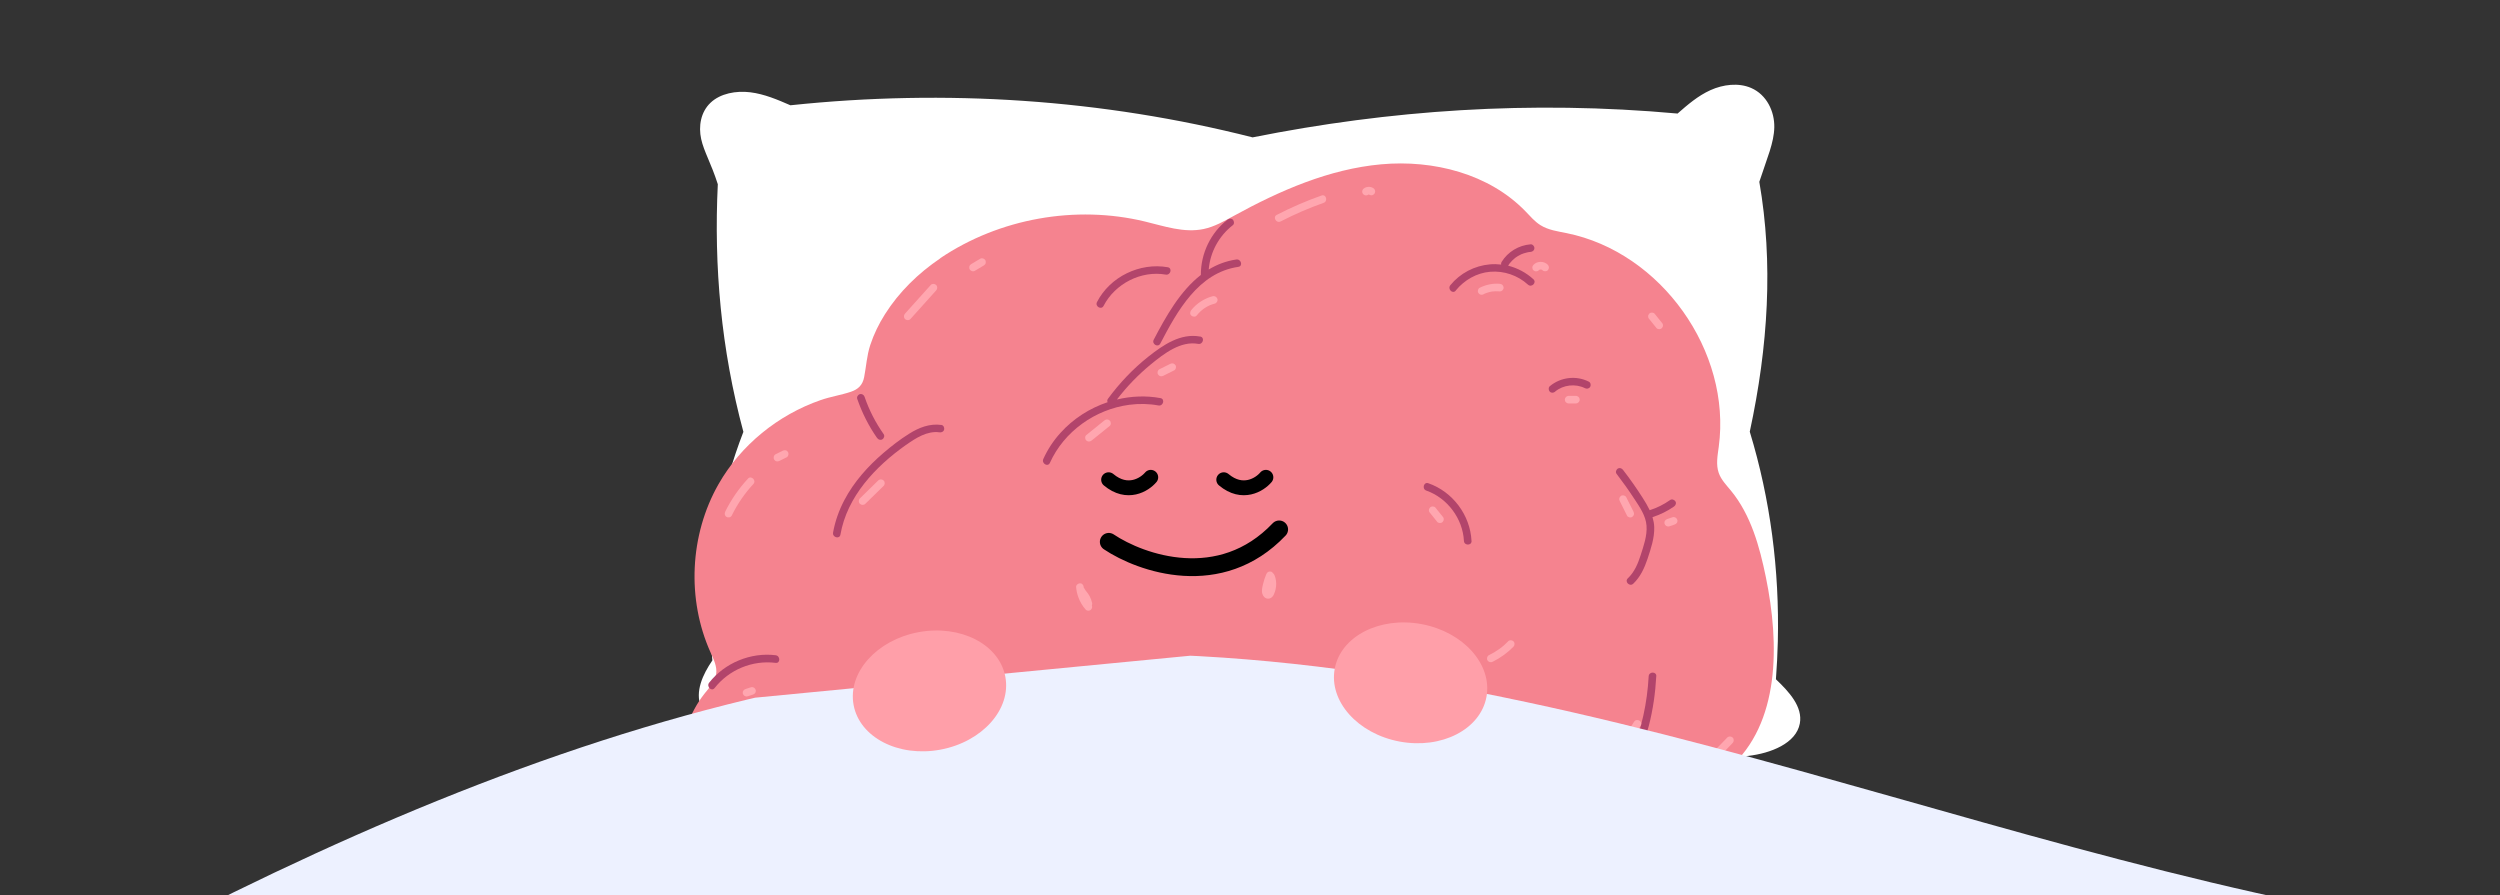<svg width="684" height="245" viewBox="0 0 684 245" fill="none" xmlns="http://www.w3.org/2000/svg">
<rect x="0" y="0" width="684" height="245" fill="#333333" stroke="none"/>
<g clip-path="url(#clip0_904_1240)">
<g clip-path="url(#clip1_904_1240)">
<path d="M492.433 197.953C491.419 203.4 484.448 206.101 478.344 206.811C469.69 207.82 460.755 206.761 457.312 202.519C417.305 211.288 374.911 211.11 334.995 202.011C295.727 209.417 258.213 208.301 223.852 198.302C213.051 199.608 208.2 200.864 203.314 200.458C198.427 200.052 193.428 197.585 191.787 193.432C190.105 189.19 192.28 184.517 194.907 180.681C193.153 163.066 194.801 146.072 199.434 129.915C200.575 125.94 201.898 122.021 203.391 118.153C197.279 95.472 195.301 72.879 196.392 50.407C194.555 44.637 192.597 41.492 191.837 38.023C191.076 34.561 191.703 30.662 194.414 28.1C197.103 25.551 201.384 24.777 205.257 25.246C209.137 25.722 212.735 27.275 216.255 28.804C258.846 24.314 301.649 27.155 342.712 37.586C380.079 30.122 418.607 27.402 458.981 31.067C461.734 28.658 464.55 26.216 467.986 24.663C471.429 23.11 475.647 22.564 479.111 24.067C483.399 25.931 485.526 30.522 485.448 34.796C485.371 39.069 483.512 43.134 481.35 49.754C485.195 71.858 483.793 94.685 478.738 118.115C484.385 136.643 486.877 155.951 486.413 175.5C486.328 178.943 486.152 182.393 485.892 185.848C489.447 189.234 493.285 193.356 492.433 197.953Z" fill="white"/>
<path d="M257.274 70.626C273.456 59.751 294.283 56.029 313.246 60.605C318.533 61.886 323.957 63.778 329.29 62.664C332.27 62.039 334.959 60.498 337.618 59.034C350.179 52.14 363.625 46.252 377.897 44.956C392.169 43.659 407.45 47.549 417.397 57.844C418.696 59.187 419.919 60.651 421.508 61.627C423.616 62.939 426.168 63.29 428.598 63.778C454.452 68.994 473.782 96.129 470.252 122.227C469.931 124.622 469.443 127.123 470.252 129.411C470.909 131.272 472.346 132.736 473.599 134.261C479.054 140.912 481.422 149.53 483.149 157.949C486.877 176.192 487.091 197.942 473.064 210.206C469.656 213.18 465.317 215.773 464.247 220.166C463.728 222.255 464.064 224.452 464.293 226.602C465.775 240.65 461.741 255.812 451.305 265.36C440.868 274.908 423.555 277.196 412.355 268.578C402.117 277.318 386.592 277.349 374.169 272.209C361.731 267.068 351.676 257.612 341.912 248.353C318.976 262.752 286.597 259.976 266.442 241.886C253.942 248.094 239.808 251.617 225.964 249.909C212.12 248.201 198.658 240.803 191.415 228.89C184.172 216.978 184.157 200.566 192.851 189.66C194.135 188.058 195.632 186.472 195.938 184.443C196.259 182.384 195.25 180.371 194.394 178.48C187.87 163.959 188.695 146.357 196.564 132.507C202.661 121.769 212.884 113.502 224.543 109.46C227.247 108.514 230.105 108.103 232.81 107.187C234.827 106.501 236.018 105.327 236.431 103.191C237.012 100.217 237.149 97.304 238.112 94.375C239.09 91.416 240.465 88.594 242.131 85.971C245.981 79.87 251.299 74.699 257.274 70.672V70.626Z" fill="#F5838F"/>
<path d="M328.383 92.088C322.995 91.08 318.202 94.408 314.204 97.567C310.006 100.894 306.313 104.786 303.138 109.106C302.894 109.441 302.894 109.762 303.047 110.037C298.132 111.685 293.614 114.57 290.134 118.446C288.211 120.568 286.624 122.979 285.449 125.589C284.899 126.81 286.7 127.863 287.25 126.642C291.111 118.049 299.643 111.99 308.953 110.754C311.609 110.403 314.326 110.449 316.951 110.937C318.263 111.181 318.828 109.167 317.5 108.922C313.532 108.19 309.487 108.373 305.595 109.304C308.327 105.717 311.487 102.466 314.967 99.612C318.447 96.773 323.041 93.202 327.833 94.087C329.146 94.331 329.71 92.317 328.383 92.072V92.088Z" fill="#B2446B"/>
<path d="M315.659 92.944C315.034 94.134 316.835 95.187 317.46 93.997C322.085 85.144 327.87 74.598 338.813 73.01C340.141 72.812 339.576 70.813 338.263 70.996C335.455 71.408 332.952 72.37 330.708 73.743C331.09 68.981 333.517 64.54 337.317 61.594C337.76 61.243 337.668 60.48 337.317 60.114C336.89 59.671 336.279 59.778 335.837 60.114C331.243 63.67 328.526 69.378 328.556 75.178C328.556 75.178 328.556 75.208 328.556 75.224C322.848 79.65 318.941 86.671 315.659 92.944Z" fill="#B2446B"/>
<path d="M301.937 83.694C305.066 77.62 312.194 73.942 318.955 75.132C320.268 75.361 320.832 73.346 319.505 73.117C311.843 71.774 303.708 75.697 300.136 82.641C299.526 83.832 301.327 84.885 301.937 83.694Z" fill="#B2446B"/>
<path d="M398.321 79.453C400.64 76.615 404.029 74.661 407.707 74.356C411.477 74.035 415.262 75.332 418.055 77.881C419.047 78.782 420.528 77.317 419.536 76.401C417.582 74.615 415.186 73.333 412.637 72.692C412.637 72.692 412.637 72.692 412.637 72.677C412.729 72.524 412.82 72.371 412.927 72.234C412.973 72.173 413.003 72.112 413.049 72.066C413.064 72.036 413.08 72.036 413.08 72.02C413.08 72.02 413.08 72.02 413.11 71.99C413.324 71.731 413.537 71.486 413.782 71.242C414.026 70.998 414.285 70.769 414.56 70.555C414.575 70.555 414.591 70.525 414.606 70.525C414.682 70.479 414.743 70.418 414.819 70.372C414.957 70.265 415.11 70.174 415.262 70.082C415.552 69.914 415.842 69.746 416.147 69.609C416.208 69.578 416.269 69.548 416.346 69.517C416.361 69.517 416.376 69.502 416.392 69.502C416.392 69.502 416.407 69.502 416.437 69.487C416.605 69.426 416.773 69.365 416.941 69.304C417.262 69.197 417.582 69.105 417.903 69.044C418.07 69.014 418.238 68.983 418.406 68.953C418.406 68.953 418.437 68.953 418.452 68.953C418.559 68.953 418.666 68.937 418.773 68.922C419.337 68.876 419.81 68.48 419.81 67.884C419.81 67.35 419.337 66.801 418.773 66.846C415.522 67.106 412.545 68.892 410.836 71.669C410.699 71.883 410.668 72.143 410.714 72.387C409.706 72.265 408.699 72.234 407.677 72.326C403.464 72.677 399.481 74.752 396.81 78.034C395.97 79.072 397.435 80.552 398.29 79.514L398.321 79.453Z" fill="#B2446B"/>
<path d="M447.148 136.474C448.598 138.703 450.307 141.114 450.49 143.846C450.689 146.593 449.697 149.356 448.872 151.935C448.125 154.255 447.178 156.529 445.377 158.224C444.4 159.139 445.866 160.62 446.858 159.704C448.811 157.857 449.926 155.4 450.765 152.897C451.681 150.134 452.703 147.128 452.596 144.182C452.566 143.251 452.383 142.366 452.123 141.496C454.214 140.809 456.214 139.847 458.015 138.581C458.457 138.275 458.717 137.65 458.381 137.161C458.091 136.719 457.435 136.459 456.962 136.795C455.176 138.046 453.375 138.947 451.36 139.588C450.811 138.443 450.154 137.329 449.468 136.261C447.789 133.62 445.988 131.056 444.065 128.568C443.714 128.126 443.179 127.897 442.645 128.202C442.203 128.446 441.928 129.179 442.279 129.621C443.988 131.85 445.621 134.139 447.148 136.49V136.474Z" fill="#B2446B"/>
<path d="M402.605 147.98C402.254 140.929 397.461 134.533 390.792 132.214C389.525 131.771 388.975 133.786 390.242 134.228C395.996 136.243 400.224 141.905 400.529 147.995C400.59 149.323 402.681 149.338 402.62 147.995L402.605 147.98Z" fill="#B2446B"/>
<path d="M453.169 185.025C453.246 183.682 451.155 183.682 451.078 185.025C450.285 199.418 445.065 213.948 433.603 223.227C430.703 225.578 427.421 227.516 423.941 228.875C422.705 229.363 423.239 231.378 424.491 230.889C438.365 225.486 447.522 212.589 451.139 198.502C452.269 194.091 452.91 189.573 453.154 185.025H453.169Z" fill="#B2446B"/>
<path d="M212.204 179.27C205.382 178.431 198.27 181.377 194.027 186.78C193.202 187.817 194.668 189.313 195.507 188.26C199.46 183.223 205.855 180.568 212.22 181.361C213.548 181.529 213.532 179.438 212.22 179.27H212.204Z" fill="#B2446B"/>
<path d="M247.905 121.731C250.515 119.884 253.674 117.823 257.032 118.281C257.597 118.358 258.146 118.144 258.314 117.549C258.452 117.06 258.146 116.343 257.582 116.267C254.361 115.824 251.416 116.984 248.729 118.678C246.257 120.22 243.922 122.036 241.709 123.928C237.45 127.576 233.619 131.865 231.009 136.841C229.544 139.634 228.476 142.625 227.926 145.724C227.697 147.036 229.712 147.601 229.941 146.273C231.772 135.818 239.526 127.637 247.905 121.715V121.731Z" fill="#B2446B"/>
<path d="M239.984 119.837C240.305 120.295 240.9 120.509 241.404 120.203C241.862 119.944 242.106 119.242 241.77 118.784C239.557 115.64 237.787 112.206 236.55 108.573C236.367 108.039 235.833 107.688 235.268 107.841C234.749 107.978 234.352 108.588 234.536 109.123C235.848 112.923 237.664 116.54 239.969 119.837H239.984Z" fill="#B2446B"/>
<path d="M222.845 205.429C219.808 205.932 217.045 208.069 215.824 210.893C215.611 211.396 215.656 212.037 216.191 212.312C216.648 212.556 217.381 212.465 217.61 211.946C217.747 211.625 217.9 211.32 218.083 211.03C218.175 210.877 218.266 210.74 218.358 210.587C218.404 210.526 218.449 210.465 218.495 210.389C218.495 210.389 218.556 210.313 218.587 210.267C218.785 210.023 218.999 209.778 219.213 209.565C219.335 209.443 219.457 209.321 219.594 209.214C219.655 209.168 219.716 209.107 219.777 209.061C219.777 209.061 219.869 208.985 219.915 208.939C219.945 208.908 220.037 208.847 220.037 208.847C220.113 208.786 220.189 208.741 220.266 208.679C220.388 208.588 220.525 208.512 220.663 208.42C220.953 208.237 221.258 208.084 221.578 207.947C221.609 207.947 221.609 207.947 221.624 207.932C221.7 207.901 221.777 207.871 221.838 207.84C222.021 207.779 222.189 207.718 222.372 207.657C222.708 207.565 223.044 207.489 223.379 207.428C223.914 207.336 224.265 206.65 224.112 206.146C223.929 205.566 223.41 205.322 222.83 205.413L222.845 205.429Z" fill="#B2446B"/>
<path d="M425.482 107.138C427.695 105.276 431.068 104.909 433.648 106.207C434.151 106.466 434.777 106.344 435.067 105.84C435.342 105.383 435.204 104.665 434.701 104.421C431.236 102.666 426.978 103.185 424.017 105.673C423.589 106.039 423.651 106.771 424.017 107.153C424.444 107.58 425.055 107.519 425.497 107.153L425.482 107.138Z" fill="#B2446B"/>
<path d="M249.097 87.286C251.447 84.676 253.797 82.066 256.133 79.456C256.514 79.044 256.545 78.388 256.133 77.975C255.751 77.594 255.034 77.548 254.652 77.975C252.302 80.585 249.951 83.195 247.616 85.805C247.235 86.217 247.204 86.874 247.616 87.286C247.998 87.667 248.715 87.713 249.097 87.286Z" fill="#FFA6AF"/>
<path d="M266.736 74.088C267.56 73.599 268.384 73.095 269.208 72.607C269.437 72.47 269.621 72.241 269.682 71.981C269.743 71.737 269.712 71.401 269.575 71.172C269.27 70.699 268.644 70.501 268.155 70.806C267.331 71.294 266.507 71.798 265.683 72.287C265.454 72.424 265.271 72.653 265.21 72.912C265.149 73.156 265.179 73.492 265.317 73.721C265.622 74.194 266.248 74.393 266.736 74.088Z" fill="#FFA6AF"/>
<path d="M240.276 131.462C238.613 133.095 236.934 134.728 235.27 136.361C234.873 136.743 234.858 137.46 235.27 137.842C235.698 138.223 236.323 138.254 236.751 137.842L241.757 132.942C242.154 132.561 242.169 131.843 241.757 131.462C241.329 131.08 240.704 131.05 240.276 131.462Z" fill="#FFA6AF"/>
<path d="M204.637 130.972C202.134 133.658 200.028 136.711 198.41 140.008C198.166 140.511 198.273 141.137 198.792 141.427C199.25 141.702 199.967 141.564 200.211 141.045C201.753 137.901 203.737 135.001 206.118 132.437C207.034 131.46 205.553 129.98 204.637 130.957V130.972Z" fill="#FFA6AF"/>
<path d="M214.968 123.206C214.678 123.145 214.419 123.175 214.159 123.313C213.503 123.648 212.831 123.969 212.175 124.305C211.946 124.412 211.763 124.686 211.702 124.93C211.641 125.175 211.671 125.51 211.809 125.739C211.946 125.968 212.16 126.151 212.434 126.213C212.724 126.274 212.984 126.243 213.243 126.106C213.9 125.77 214.571 125.449 215.228 125.114C215.456 125.007 215.64 124.732 215.701 124.488C215.762 124.244 215.731 123.908 215.594 123.679C215.456 123.45 215.243 123.267 214.968 123.206Z" fill="#FFA6AF"/>
<path d="M196.592 194.772C194.776 197.001 193.372 199.489 192.425 202.205C192.242 202.724 192.624 203.365 193.158 203.487C193.738 203.625 194.242 203.304 194.44 202.755C195.249 200.465 196.531 198.13 198.073 196.238C198.424 195.795 198.5 195.184 198.073 194.757C197.706 194.391 196.958 194.315 196.592 194.757V194.772Z" fill="#FFA6AF"/>
<path d="M205.474 188.033C204.97 188.2 204.482 188.353 203.978 188.521C203.719 188.597 203.49 188.765 203.352 188.994C203.276 189.116 203.23 189.238 203.23 189.376C203.2 189.513 203.2 189.65 203.246 189.788C203.322 190.047 203.49 190.276 203.719 190.414C203.963 190.536 204.253 190.612 204.528 190.52C205.031 190.353 205.52 190.2 206.023 190.032C206.283 189.956 206.512 189.788 206.649 189.559C206.725 189.437 206.771 189.315 206.771 189.177C206.802 189.04 206.802 188.903 206.756 188.765C206.68 188.506 206.512 188.277 206.283 188.139C206.039 188.017 205.749 187.941 205.474 188.033Z" fill="#FFA6AF"/>
<path d="M331.802 81.038C329.513 81.649 327.407 82.992 325.926 84.854C325.59 85.281 325.483 85.922 325.926 86.334C326.308 86.685 327.04 86.792 327.407 86.334C327.742 85.922 328.093 85.525 328.49 85.159C328.689 84.976 328.887 84.823 329.085 84.656C329.085 84.656 329.085 84.656 329.116 84.64C329.162 84.61 329.208 84.579 329.253 84.533C329.375 84.442 329.482 84.365 329.604 84.289C330.032 83.999 330.49 83.755 330.963 83.541C331.024 83.511 331.085 83.48 331.146 83.45C331.146 83.45 331.161 83.45 331.192 83.45C331.314 83.404 331.436 83.358 331.558 83.312C331.817 83.221 332.077 83.144 332.352 83.068C332.886 82.931 333.252 82.32 333.084 81.786C332.916 81.252 332.367 80.901 331.802 81.053V81.038Z" fill="#FFA6AF"/>
<path d="M320.189 99.551C319.197 100.04 318.205 100.543 317.213 101.032C316.724 101.276 316.541 102.009 316.847 102.451C317.167 102.955 317.747 103.092 318.266 102.817C319.258 102.329 320.25 101.825 321.242 101.337C321.731 101.093 321.914 100.36 321.608 99.918C321.288 99.414 320.708 99.276 320.189 99.551Z" fill="#FFA6AF"/>
<path d="M302.134 115.054C300.485 116.382 298.852 117.71 297.204 119.037C296.777 119.388 296.822 120.152 297.204 120.518C297.662 120.93 298.227 120.884 298.684 120.518L303.614 116.534C304.042 116.183 303.996 115.42 303.614 115.054C303.156 114.642 302.592 114.688 302.134 115.054Z" fill="#FFA6AF"/>
<path d="M361.586 53.489C357.388 54.969 353.283 56.74 349.33 58.785C348.139 59.396 349.192 61.197 350.383 60.586C354.183 58.632 358.106 56.923 362.135 55.504C363.387 55.061 362.852 53.046 361.586 53.489Z" fill="#FFA6AF"/>
<path d="M376.099 51.84C376.007 51.688 375.885 51.566 375.733 51.474C375.672 51.428 375.61 51.398 375.549 51.367C375.412 51.306 375.275 51.245 375.122 51.199C374.969 51.154 374.817 51.138 374.664 51.123C374.588 51.123 374.527 51.123 374.451 51.123C374.298 51.123 374.145 51.154 373.993 51.184C373.932 51.184 373.855 51.215 373.794 51.23C373.642 51.276 373.504 51.337 373.367 51.413C373.23 51.489 373.107 51.596 373.001 51.688C372.894 51.779 372.833 51.901 372.787 52.023C372.726 52.146 372.695 52.283 372.695 52.42C372.695 52.558 372.726 52.695 372.787 52.817C372.833 52.939 372.894 53.061 373.001 53.153C373.199 53.336 373.458 53.474 373.733 53.458C373.825 53.458 373.916 53.428 374.008 53.428C374.145 53.397 374.252 53.321 374.359 53.245C374.359 53.245 374.298 53.29 374.283 53.306C374.328 53.275 374.374 53.26 374.42 53.229C374.435 53.229 374.451 53.229 374.466 53.229C374.481 53.229 374.512 53.229 374.527 53.229C374.557 53.229 374.573 53.229 374.603 53.245C374.634 53.245 374.649 53.275 374.679 53.29C374.802 53.367 374.924 53.412 375.061 53.412C375.198 53.443 375.336 53.443 375.473 53.397C375.717 53.336 375.977 53.138 376.099 52.924C376.221 52.68 376.297 52.39 376.206 52.115C376.175 52.039 376.129 51.947 376.099 51.871V51.84Z" fill="#FFA6AF"/>
<path d="M405.92 80.487C406.027 80.441 406.134 80.38 406.24 80.335C406.24 80.335 406.347 80.289 406.393 80.273C406.561 80.212 406.729 80.136 406.897 80.09C407.293 79.953 407.69 79.861 408.087 79.785C408.179 79.77 408.255 79.754 408.347 79.739C408.377 79.739 408.408 79.739 408.438 79.739C408.438 79.739 408.469 79.739 408.499 79.739C408.698 79.724 408.911 79.694 409.11 79.694C409.522 79.678 409.934 79.694 410.346 79.724C410.895 79.77 411.414 79.205 411.384 78.686C411.353 78.076 410.926 77.694 410.346 77.648C408.453 77.48 406.546 77.892 404.851 78.732C404.363 78.976 404.18 79.709 404.485 80.151C404.806 80.655 405.386 80.792 405.905 80.518L405.92 80.487Z" fill="#FFA6AF"/>
<path d="M419.549 72.475C419.366 72.673 419.244 72.932 419.244 73.207C419.244 73.467 419.351 73.772 419.549 73.94C419.748 74.123 420.007 74.26 420.282 74.245C420.557 74.245 420.831 74.138 421.015 73.94C421.045 73.909 421.06 73.894 421.091 73.863C421.137 73.833 421.182 73.802 421.228 73.787C421.289 73.772 421.35 73.741 421.427 73.741C421.488 73.741 421.564 73.741 421.625 73.741C421.686 73.741 421.762 73.772 421.824 73.787C421.869 73.818 421.915 73.833 421.961 73.879C421.976 73.879 421.991 73.909 422.007 73.924C422.388 74.321 423.106 74.337 423.487 73.924C423.884 73.497 423.884 72.871 423.487 72.444C422.465 71.376 420.541 71.376 419.549 72.475Z" fill="#FFA6AF"/>
<path d="M431.166 108.307H429.182C428.922 108.307 428.632 108.429 428.449 108.612C428.266 108.795 428.128 109.085 428.144 109.344C428.144 109.619 428.251 109.894 428.449 110.077C428.647 110.26 428.907 110.382 429.182 110.382H431.166C431.44 110.382 431.715 110.26 431.898 110.077C432.081 109.894 432.219 109.604 432.204 109.344C432.204 109.07 432.097 108.795 431.898 108.612C431.7 108.429 431.44 108.307 431.166 108.307Z" fill="#FFA6AF"/>
<path d="M394.703 141.336C394.047 140.512 393.39 139.688 392.719 138.864C392.566 138.665 392.215 138.559 391.986 138.559C391.727 138.559 391.422 138.665 391.254 138.864C391.071 139.062 390.933 139.322 390.948 139.596C390.948 139.688 390.979 139.78 390.979 139.871C391.025 140.054 391.116 140.207 391.254 140.329C391.91 141.153 392.566 141.977 393.238 142.802C393.39 143 393.742 143.107 393.97 143.107C394.23 143.107 394.535 143 394.703 142.802C394.886 142.603 395.024 142.344 395.008 142.069C395.008 141.977 394.978 141.886 394.978 141.794C394.932 141.611 394.84 141.459 394.703 141.336Z" fill="#FFA6AF"/>
<path d="M451.234 87.292C451.89 88.116 452.562 88.94 453.218 89.764C453.371 89.963 453.722 90.07 453.951 90.07C454.21 90.07 454.516 89.963 454.684 89.764C454.867 89.566 455.004 89.307 454.989 89.032C454.989 88.94 454.958 88.849 454.958 88.757C454.912 88.574 454.821 88.421 454.684 88.299L452.699 85.827C452.547 85.628 452.196 85.522 451.967 85.522C451.707 85.522 451.402 85.628 451.234 85.827C451.051 86.025 450.914 86.285 450.929 86.559L450.959 86.834C451.005 87.017 451.097 87.17 451.234 87.292Z" fill="#FFA6AF"/>
<path d="M445.143 141.065C445.387 141.553 446.12 141.737 446.562 141.431C447.066 141.111 447.203 140.531 446.929 140.012C446.272 138.684 445.616 137.371 444.944 136.044C444.7 135.555 443.968 135.372 443.525 135.662C443.021 135.983 442.884 136.563 443.159 137.081C443.815 138.409 444.471 139.722 445.143 141.05V141.065Z" fill="#FFA6AF"/>
<path d="M455.894 143.905C456.139 144.027 456.429 144.104 456.703 144.012C457.192 143.844 457.695 143.676 458.184 143.509C458.443 143.417 458.672 143.264 458.81 143.035C458.886 142.913 458.932 142.791 458.932 142.654C458.962 142.516 458.962 142.379 458.916 142.242C458.84 141.982 458.672 141.753 458.443 141.616C458.199 141.494 457.909 141.418 457.634 141.509C457.146 141.677 456.642 141.845 456.154 142.013C455.894 142.104 455.665 142.257 455.528 142.486C455.452 142.608 455.406 142.73 455.406 142.868C455.376 143.005 455.376 143.142 455.421 143.28C455.498 143.539 455.665 143.768 455.894 143.905Z" fill="#FFA6AF"/>
<path d="M474.055 201.796C473.643 201.414 472.987 201.384 472.575 201.796C470.957 203.475 469.324 205.154 467.706 206.832C467.324 207.229 467.294 207.916 467.706 208.313C468.118 208.694 468.774 208.725 469.186 208.313C470.804 206.634 472.437 204.955 474.055 203.276C474.437 202.879 474.467 202.193 474.055 201.796Z" fill="#FFA6AF"/>
<path d="M447.079 197.475C445.095 200.619 443.111 203.748 441.142 206.892C440.425 208.037 442.226 209.075 442.943 207.946C444.927 204.801 446.912 201.673 448.88 198.528C449.598 197.384 447.797 196.346 447.079 197.475Z" fill="#FFA6AF"/>
<path d="M225.059 208.312C224.769 208.312 224.54 208.434 224.327 208.617C223.335 209.441 222.343 210.265 221.366 211.105C221.167 211.273 221.061 211.593 221.061 211.837C221.061 212.097 221.167 212.402 221.366 212.57C221.564 212.753 221.824 212.891 222.098 212.875C222.388 212.875 222.617 212.753 222.831 212.57C223.823 211.746 224.815 210.922 225.792 210.082C225.99 209.914 226.097 209.594 226.097 209.35C226.097 209.09 225.99 208.785 225.792 208.617C225.594 208.434 225.334 208.296 225.059 208.312Z" fill="#FFA6AF"/>
<path d="M249.621 178.952C250.292 178.143 251.04 177.411 251.864 176.754C251.91 176.724 251.956 176.678 252.001 176.648C252.108 176.571 252.2 176.495 252.307 176.419C252.52 176.266 252.749 176.113 252.963 175.961C253.406 175.671 253.864 175.411 254.337 175.152C254.825 174.908 255.008 174.175 254.703 173.732C254.382 173.244 253.802 173.091 253.284 173.366C251.315 174.389 249.544 175.808 248.125 177.502C247.774 177.914 247.682 178.571 248.125 178.983C248.506 179.334 249.224 179.425 249.605 178.983L249.621 178.952Z" fill="#FFA6AF"/>
<path d="M412.603 175.496C412.221 175.893 411.824 176.259 411.412 176.626C411.199 176.809 410.985 176.992 410.756 177.16C410.756 177.16 410.71 177.19 410.68 177.221C410.649 177.251 410.558 177.312 410.558 177.312C410.451 177.404 410.329 177.48 410.222 177.557C409.321 178.213 408.36 178.778 407.352 179.266C406.864 179.51 406.696 180.243 406.986 180.686C407.307 181.189 407.887 181.311 408.406 181.052C410.512 180.014 412.435 178.61 414.083 176.946C414.465 176.549 414.495 175.863 414.083 175.466C413.671 175.084 413.015 175.054 412.603 175.466V175.496Z" fill="#FFA6AF"/>
<path d="M298.778 164.889C298.519 163.683 297.924 162.585 297.099 161.669C297.099 161.669 297.069 161.654 297.069 161.638C296.932 161.409 296.794 161.18 296.642 160.951C296.611 160.906 296.55 160.86 296.519 160.814C296.519 160.753 296.519 160.692 296.504 160.631C296.458 160.081 296.062 159.563 295.466 159.593C294.932 159.624 294.383 160.051 294.428 160.631C294.505 161.623 294.718 162.569 295.069 163.485C295.069 163.485 295.069 163.516 295.085 163.531C295.527 164.706 296.184 165.82 297.038 166.782C297.328 167.118 297.939 167.179 298.305 166.95C298.702 166.69 298.9 166.232 298.778 165.774C298.778 165.713 298.748 165.652 298.733 165.607C298.824 165.408 298.87 165.164 298.809 164.92L298.778 164.889Z" fill="#FFA6AF"/>
<path d="M348.352 156.893C348.199 156.649 347.97 156.45 347.726 156.389C347.116 156.252 346.673 156.572 346.444 157.122C346.078 157.992 345.772 158.907 345.559 159.839C345.36 160.708 345.086 161.701 345.421 162.571C345.62 163.105 345.956 163.547 346.505 163.73C347.055 163.929 347.68 163.73 348.077 163.318C348.443 162.952 348.642 162.418 348.81 161.945C348.978 161.456 349.069 160.953 349.13 160.449C349.252 159.411 349.1 158.328 348.703 157.366C348.627 157.183 348.504 157.015 348.367 156.878L348.352 156.893Z" fill="#FFA6AF"/>
</g>
<path d="M303.362 148.248C312.202 154.167 333.903 161.772 349.977 144.844" stroke="black" stroke-width="4.876" stroke-linecap="round"/>
<g clip-path="url(#clip2_904_1240)">
<path d="M719.95 259.061C580.326 252.604 454.711 182.512 314.973 178.998C188.951 175.835 70.471 235.332 -46.097 304.616C-46.72 327.831 -45.324 351.101 -38.659 383.577C49.738 326.726 142.266 268.347 246.686 256.434C410.356 237.766 568.05 336.65 732.663 330.314C729.613 307.027 723.458 273.533 719.964 259.06L719.95 259.061Z" fill="#EDF1FF"/>
</g>
<ellipse cx="254.305" cy="189.033" rx="21.115" ry="16.347" transform="rotate(-10.536 254.305 189.033)" fill="#FF9FA9"/>
<ellipse cx="21.115" cy="16.347" rx="21.115" ry="16.347" transform="matrix(-0.983 -0.183 -0.183 0.983 409.686 174.619)" fill="#FF9FA9"/>
<path d="M346.352 130.589C344.653 132.604 339.968 135.556 334.817 131.251" stroke="black" stroke-width="4.064" stroke-linecap="round"/>
<path d="M314.848 130.589C313.149 132.604 308.464 135.556 303.313 131.251" stroke="black" stroke-width="4.064" stroke-linecap="round"/>
</g>
<defs>
<clipPath id="clip0_904_1240">
<rect width="684" height="245" fill="white"/>
</clipPath>
<clipPath id="clip1_904_1240">
<rect width="324.764" height="200.417" fill="white" transform="translate(179.938 8.549)"/>
</clipPath>
<clipPath id="clip2_904_1240">
<rect width="778.571" height="199.218" fill="white" transform="translate(-54.578 216.082) rotate(-5.51)"/>
</clipPath>
</defs>
</svg>
